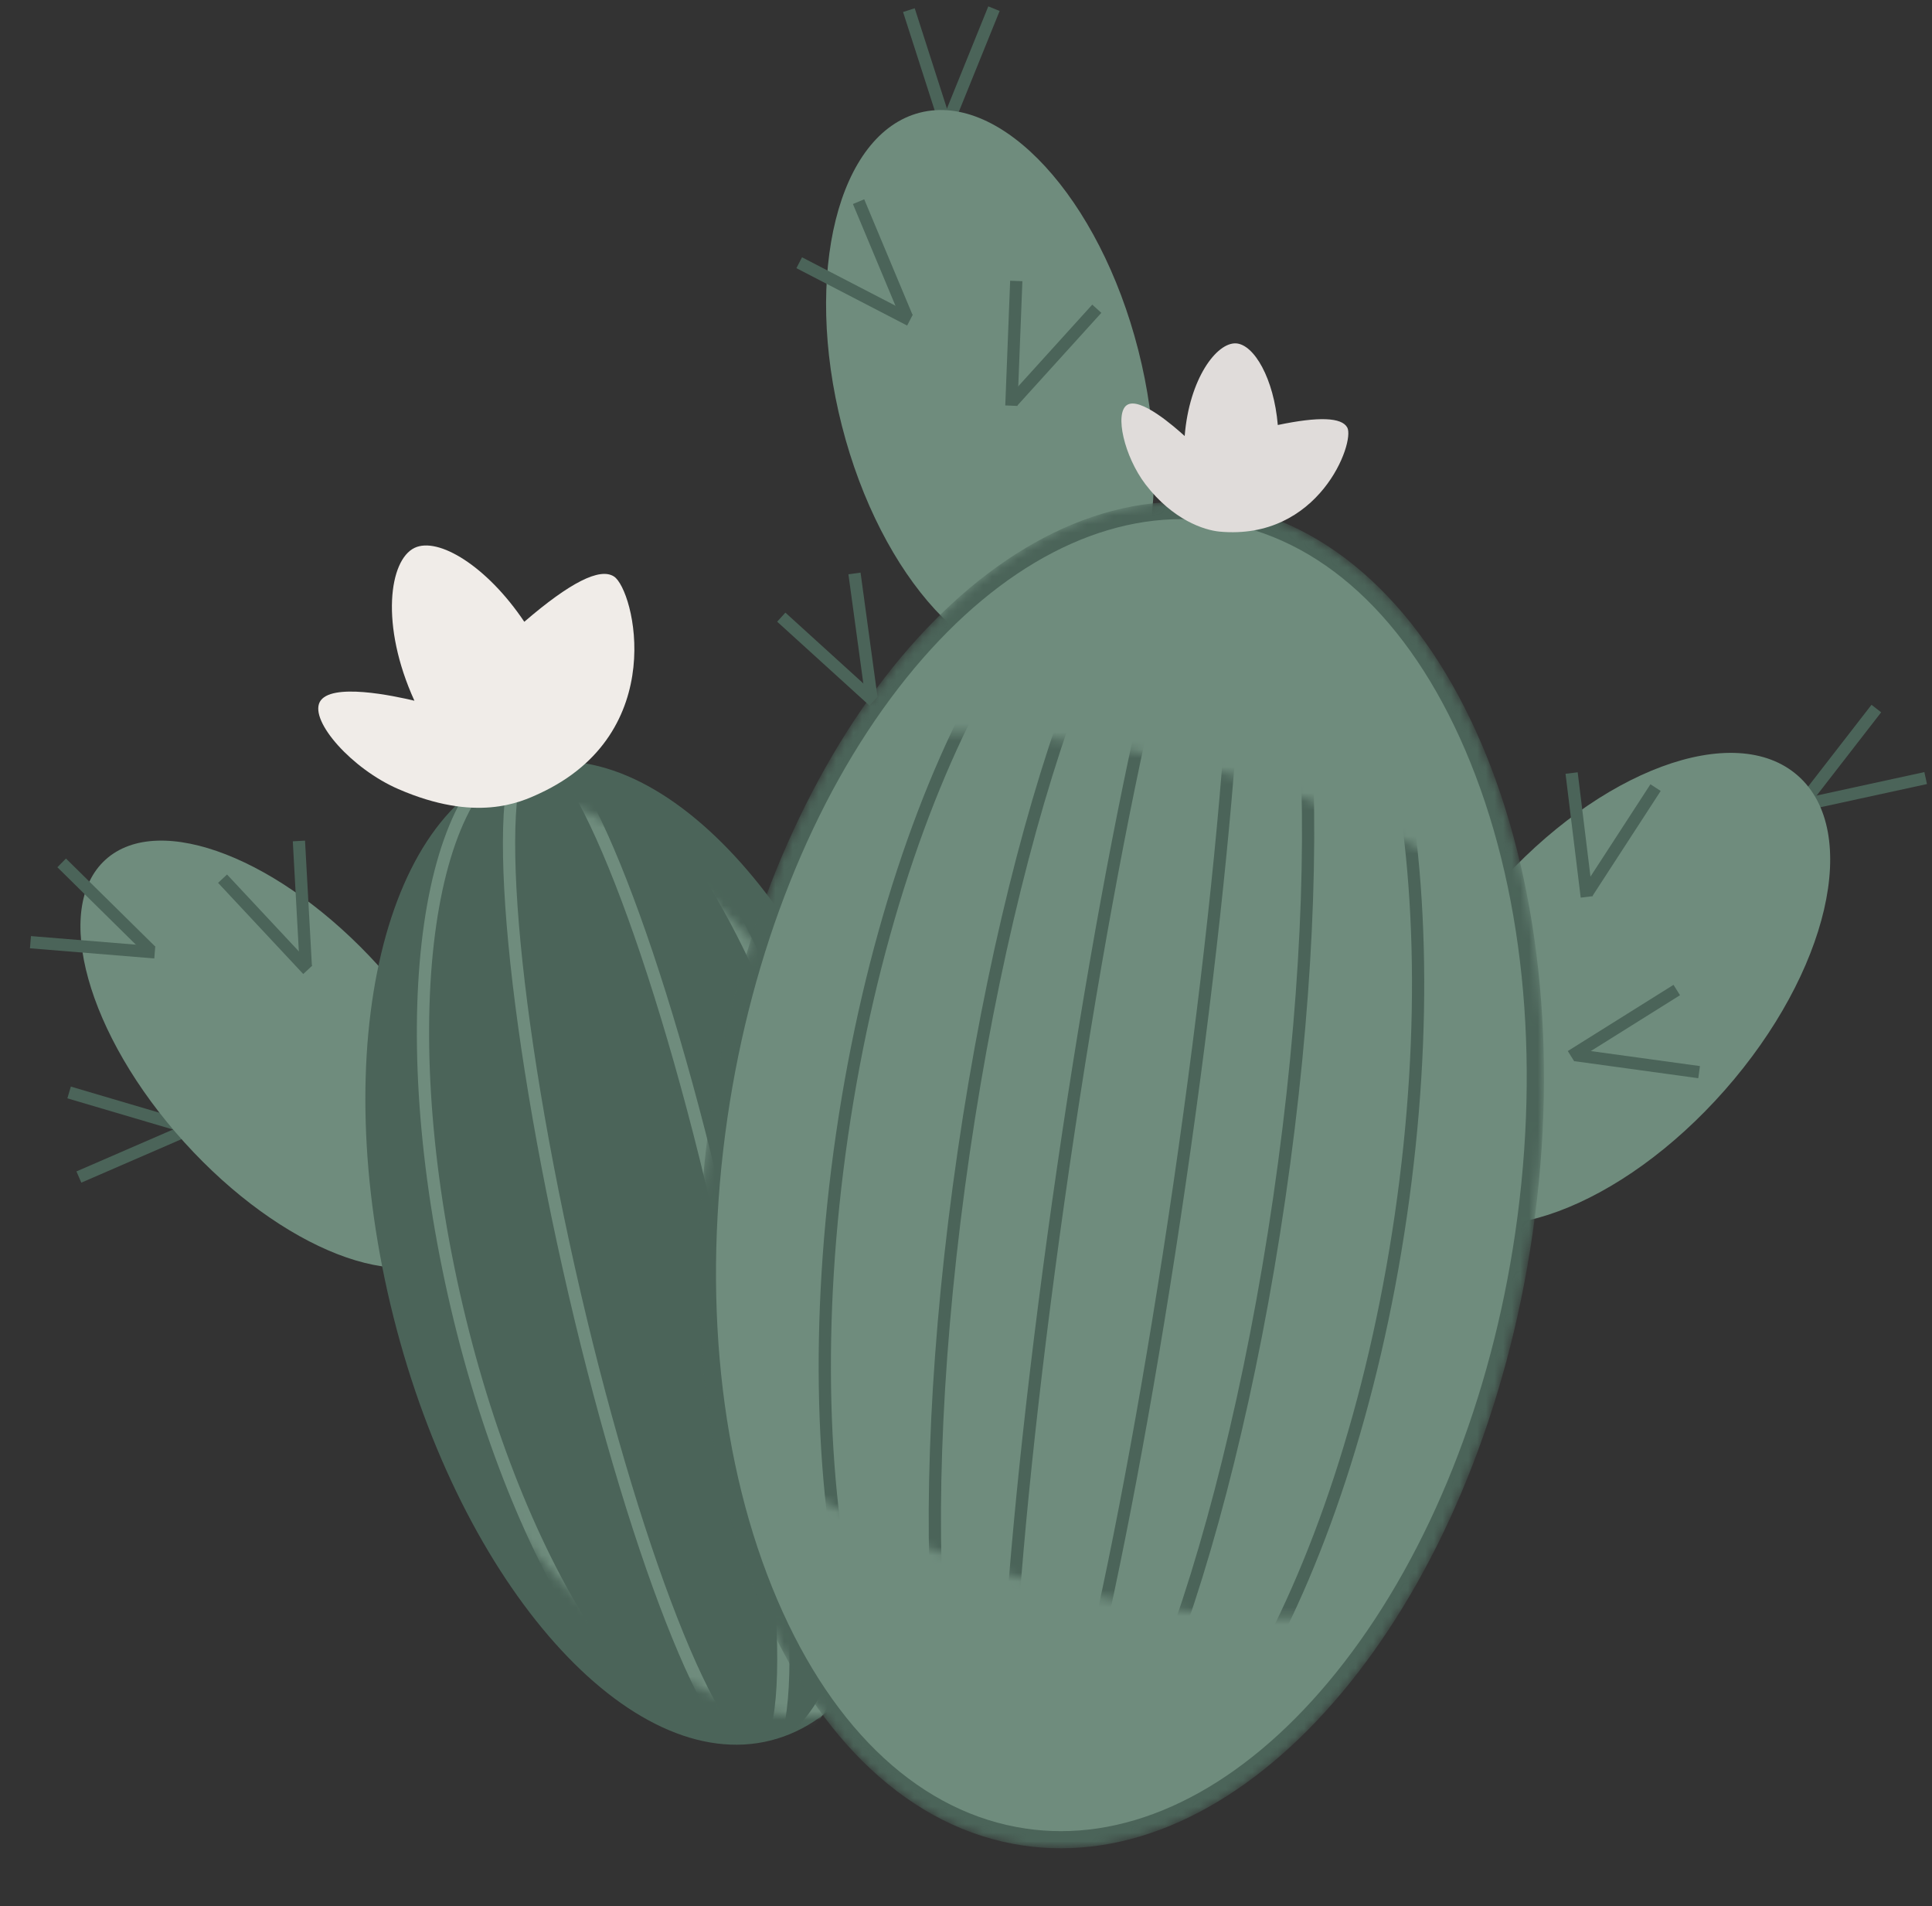 <?xml version="1.0" encoding="UTF-8"?> <svg xmlns="http://www.w3.org/2000/svg" width="223" height="220" viewBox="0 0 223 220" fill="none"><rect x="0" y="0" width="223" height="220" fill="#333333" stroke="none"/> <path d="M90.178 71.224L100.841 80.912" stroke="#4B6459" stroke-width="1.413" stroke-miterlimit="10"></path> <path d="M98.629 66.182L100.578 80.461" stroke="#4B6459" stroke-width="1.413" stroke-miterlimit="10"></path> <path d="M9.105 135.839L22.325 130.104" stroke="#4B6459" stroke-width="1.413" stroke-miterlimit="10"></path> <path d="M7.977 126.079L21.804 130.161" stroke="#4B6459" stroke-width="1.413" stroke-miterlimit="10"></path> <path d="M104.908 1.169L109.315 14.884" stroke="#4B6459" stroke-width="1.413" stroke-miterlimit="10"></path> <path d="M114.728 1L109.318 14.361" stroke="#4B6459" stroke-width="1.413" stroke-miterlimit="10"></path> <path d="M122.382 76.557C131.831 74.148 135.863 57.968 131.389 40.417C126.916 22.866 115.63 10.591 106.182 12.999C96.733 15.408 92.701 31.588 97.175 49.139C101.648 66.69 112.934 78.965 122.382 76.557Z" fill="#6F8C7D"></path> <path d="M92.25 30.321L105.032 36.945" stroke="#4B6459" stroke-width="1.413" stroke-miterlimit="10"></path> <path d="M99.1 23.273L104.664 36.578" stroke="#4B6459" stroke-width="1.413" stroke-miterlimit="10"></path> <path d="M117.303 32.425L116.738 46.818" stroke="#4B6459" stroke-width="1.413" stroke-miterlimit="10"></path> <path d="M126.597 35.631L116.908 46.323" stroke="#4B6459" stroke-width="1.413" stroke-miterlimit="10"></path> <path d="M52.811 144.122C59.012 138.513 54.945 123.912 43.726 111.509C32.508 99.107 18.387 93.6 12.185 99.209C5.984 104.818 10.051 119.419 21.27 131.822C32.488 144.224 46.609 149.731 52.811 144.122Z" fill="#6F8C7D"></path> <path d="M216.575 81.773L207.748 93.157" stroke="#4B6459" stroke-width="1.413" stroke-miterlimit="10"></path> <path d="M222.269 89.795L208.188 92.86" stroke="#4B6459" stroke-width="1.413" stroke-miterlimit="10"></path> <path d="M199.095 125.797C211.063 112.204 214.834 95.961 207.516 89.518C200.198 83.075 184.564 88.872 172.595 102.465C160.626 116.058 156.856 132.301 164.174 138.744C171.491 145.187 187.126 139.391 199.095 125.797Z" fill="#6F8C7D"></path> <path d="M181.402 89.215L183.154 103.509" stroke="#4B6459" stroke-width="1.413" stroke-miterlimit="10"></path> <path d="M191.093 90.896L183.24 102.986" stroke="#4B6459" stroke-width="1.413" stroke-miterlimit="10"></path> <path d="M193.539 114.257L181.336 121.898" stroke="#4B6459" stroke-width="1.413" stroke-miterlimit="10"></path> <path d="M196.119 123.734L181.84 121.771" stroke="#4B6459" stroke-width="1.413" stroke-miterlimit="10"></path> <path d="M88.951 200.864C105.168 196.78 111.971 168.28 104.146 137.207C96.321 106.134 76.831 84.255 60.614 88.34C44.397 92.423 37.593 120.924 45.419 151.996C53.244 183.069 72.734 204.948 88.951 200.864Z" fill="#4B6459"></path> <mask id="mask0_489_509" style="mask-type:luminance" maskUnits="userSpaceOnUse" x="37" y="90" width="76" height="109"> <path d="M100.978 196.336C115.907 188.799 116.303 159.502 101.863 130.898C87.424 102.294 63.616 85.215 48.687 92.751C33.758 100.288 33.362 129.585 47.802 158.189C62.242 186.793 86.05 203.872 100.978 196.336Z" fill="white"></path> </mask> <g mask="url(#mask0_489_509)"> <path d="M87.66 202.598C99.921 199.846 104.008 171.541 96.789 139.378C89.57 107.215 73.778 83.373 61.517 86.125C49.256 88.877 45.169 117.181 52.388 149.344C59.607 181.507 75.399 205.35 87.66 202.598Z" stroke="#6F8C7D" stroke-width="1.413" stroke-miterlimit="10"></path> </g> <mask id="mask1_489_509" style="mask-type:luminance" maskUnits="userSpaceOnUse" x="37" y="90" width="76" height="109"> <path d="M100.978 196.336C115.907 188.799 116.303 159.502 101.863 130.898C87.424 102.294 63.616 85.215 48.687 92.751C33.758 100.288 33.362 129.585 47.802 158.189C62.242 186.793 86.05 203.872 100.978 196.336Z" fill="white"></path> </mask> <g mask="url(#mask1_489_509)"> <path d="M87.659 202.598C92.59 201.491 90.736 174.52 83.517 142.357C76.298 110.194 66.448 85.018 61.516 86.125C56.584 87.232 58.438 114.202 65.657 146.366C72.876 178.529 82.727 203.705 87.659 202.598Z" stroke="#6F8C7D" stroke-width="1.413" stroke-miterlimit="10"></path> </g> <mask id="mask2_489_509" style="mask-type:luminance" maskUnits="userSpaceOnUse" x="80" y="57" width="99" height="157"> <path d="M176.875 142.545C183.121 99.8 166.948 62.045 140.752 58.217C114.556 54.389 88.256 85.937 82.009 128.682C75.763 171.426 91.936 209.181 118.132 213.009C144.328 216.837 170.628 185.289 176.875 142.545Z" fill="white"></path> </mask> <g mask="url(#mask2_489_509)"> <path d="M122.455 212.318C121.056 212.318 119.644 212.219 118.274 212.021C92.668 208.279 76.835 170.964 82.993 128.833C88.727 89.625 112.187 58.92 136.409 58.92C137.807 58.92 139.22 59.019 140.59 59.217C152.905 61.011 163.357 70.601 170.037 86.193C176.789 101.955 178.865 121.912 175.871 142.406C170.15 181.599 146.677 212.318 122.455 212.318Z" fill="#6F8C7D"></path> <path d="M136.41 59.909C137.766 59.909 139.122 60.008 140.449 60.206C152.412 61.957 162.595 71.321 169.135 86.589C175.815 102.181 177.863 121.955 174.897 142.265C172.101 161.388 165.081 179 155.138 191.867C145.435 204.423 133.825 211.329 122.456 211.329C121.1 211.329 119.744 211.231 118.417 211.033C106.454 209.282 96.27 199.918 89.731 184.65C83.051 169.057 81.003 149.284 83.969 128.974C86.765 109.851 93.785 92.238 103.728 79.372C113.431 66.816 125.041 59.909 136.41 59.909ZM136.41 57.904C111.708 57.904 87.909 88.298 82.006 128.678C75.763 171.416 91.934 209.169 118.134 212.996C119.575 213.208 121.029 213.307 122.47 213.307C147.172 213.307 170.971 182.913 176.875 142.533C183.117 99.794 166.946 62.042 140.746 58.214C139.291 58.017 137.851 57.904 136.41 57.904Z" fill="#4B6459"></path> </g> <mask id="mask3_489_509" style="mask-type:luminance" maskUnits="userSpaceOnUse" x="53" y="84" width="153" height="103"> <path d="M143.167 89.674C101.774 77.312 62.078 87.856 54.502 113.223C46.926 138.591 74.34 169.177 115.732 181.539C157.124 193.9 196.821 183.357 204.397 157.989C211.973 132.622 184.559 102.036 143.167 89.674Z" fill="white"></path> </mask> <g mask="url(#mask3_489_509)"> <path d="M161.684 140.325C168.039 96.839 158.755 59.478 140.949 56.876C123.143 54.274 103.556 87.416 97.202 130.902C90.847 174.387 100.13 211.749 117.937 214.351C135.743 216.953 155.329 183.81 161.684 140.325Z" stroke="#4B6459" stroke-width="1.413" stroke-miterlimit="10"></path> </g> <mask id="mask4_489_509" style="mask-type:luminance" maskUnits="userSpaceOnUse" x="53" y="84" width="153" height="103"> <path d="M143.167 89.674C101.774 77.312 62.078 87.856 54.502 113.223C46.926 138.591 74.34 169.177 115.732 181.539C157.124 193.9 196.821 183.357 204.397 157.989C211.973 132.622 184.559 102.036 143.167 89.674Z" fill="white"></path> </mask> <g mask="url(#mask4_489_509)"> <path d="M147.657 138.274C154.011 94.789 151.01 58.346 140.953 56.876C130.896 55.406 117.591 89.467 111.237 132.952C104.882 176.438 107.883 212.881 117.94 214.351C127.998 215.82 141.302 181.76 147.657 138.274Z" stroke="#4B6459" stroke-width="1.413" stroke-miterlimit="10"></path> </g> <mask id="mask5_489_509" style="mask-type:luminance" maskUnits="userSpaceOnUse" x="53" y="84" width="153" height="103"> <path d="M143.167 89.674C101.774 77.312 62.078 87.856 54.502 113.223C46.926 138.591 74.34 169.177 115.732 181.539C157.124 193.9 196.821 183.357 204.397 157.989C211.973 132.622 184.559 102.036 143.167 89.674Z" fill="white"></path> </mask> <g mask="url(#mask5_489_509)"> <path d="M136.151 136.594C142.506 93.108 144.654 57.417 140.949 56.876C137.244 56.334 129.089 91.148 122.735 134.633C116.38 178.119 114.232 213.81 117.937 214.351C121.642 214.892 129.796 180.079 136.151 136.594Z" stroke="#4B6459" stroke-width="1.413" stroke-miterlimit="10"></path> </g> <path d="M62.269 91.575C77.381 84.584 73.201 68.045 70.87 66.534C69.246 65.474 65.8 67.212 60.517 71.759C56.181 65.291 50.56 61.929 47.849 63.229C44.925 64.627 43.852 72.127 47.834 80.869C45.575 80.332 38.103 78.708 36.903 81.025C35.759 83.256 40.631 88.75 45.984 91.067C54.925 94.951 60.023 92.62 62.269 91.575Z" fill="#F0ECE8"></path> <path d="M3.516 108.736L17.865 109.908" stroke="#4B6459" stroke-width="1.413" stroke-miterlimit="10"></path> <path d="M7.119 99.584L17.387 109.71" stroke="#4B6459" stroke-width="1.413" stroke-miterlimit="10"></path> <path d="M25.689 101.406L35.52 111.928" stroke="#4B6459" stroke-width="1.413" stroke-miterlimit="10"></path> <path d="M34.502 97.055L35.293 111.447" stroke="#4B6459" stroke-width="1.413" stroke-miterlimit="10"></path> <path d="M140.752 61.351C152.276 62.424 156.415 51.04 155.511 49.345C154.875 48.159 152.206 48.06 147.489 49.049C147.037 43.682 144.749 39.755 142.672 39.628C140.441 39.501 137.277 43.682 136.74 50.32C135.554 49.247 131.571 45.744 130.074 46.747C128.633 47.707 129.763 52.664 132.207 55.885C135.399 60.051 139.028 61.181 140.752 61.351Z" fill="#E0DCDA"></path> </svg> 
